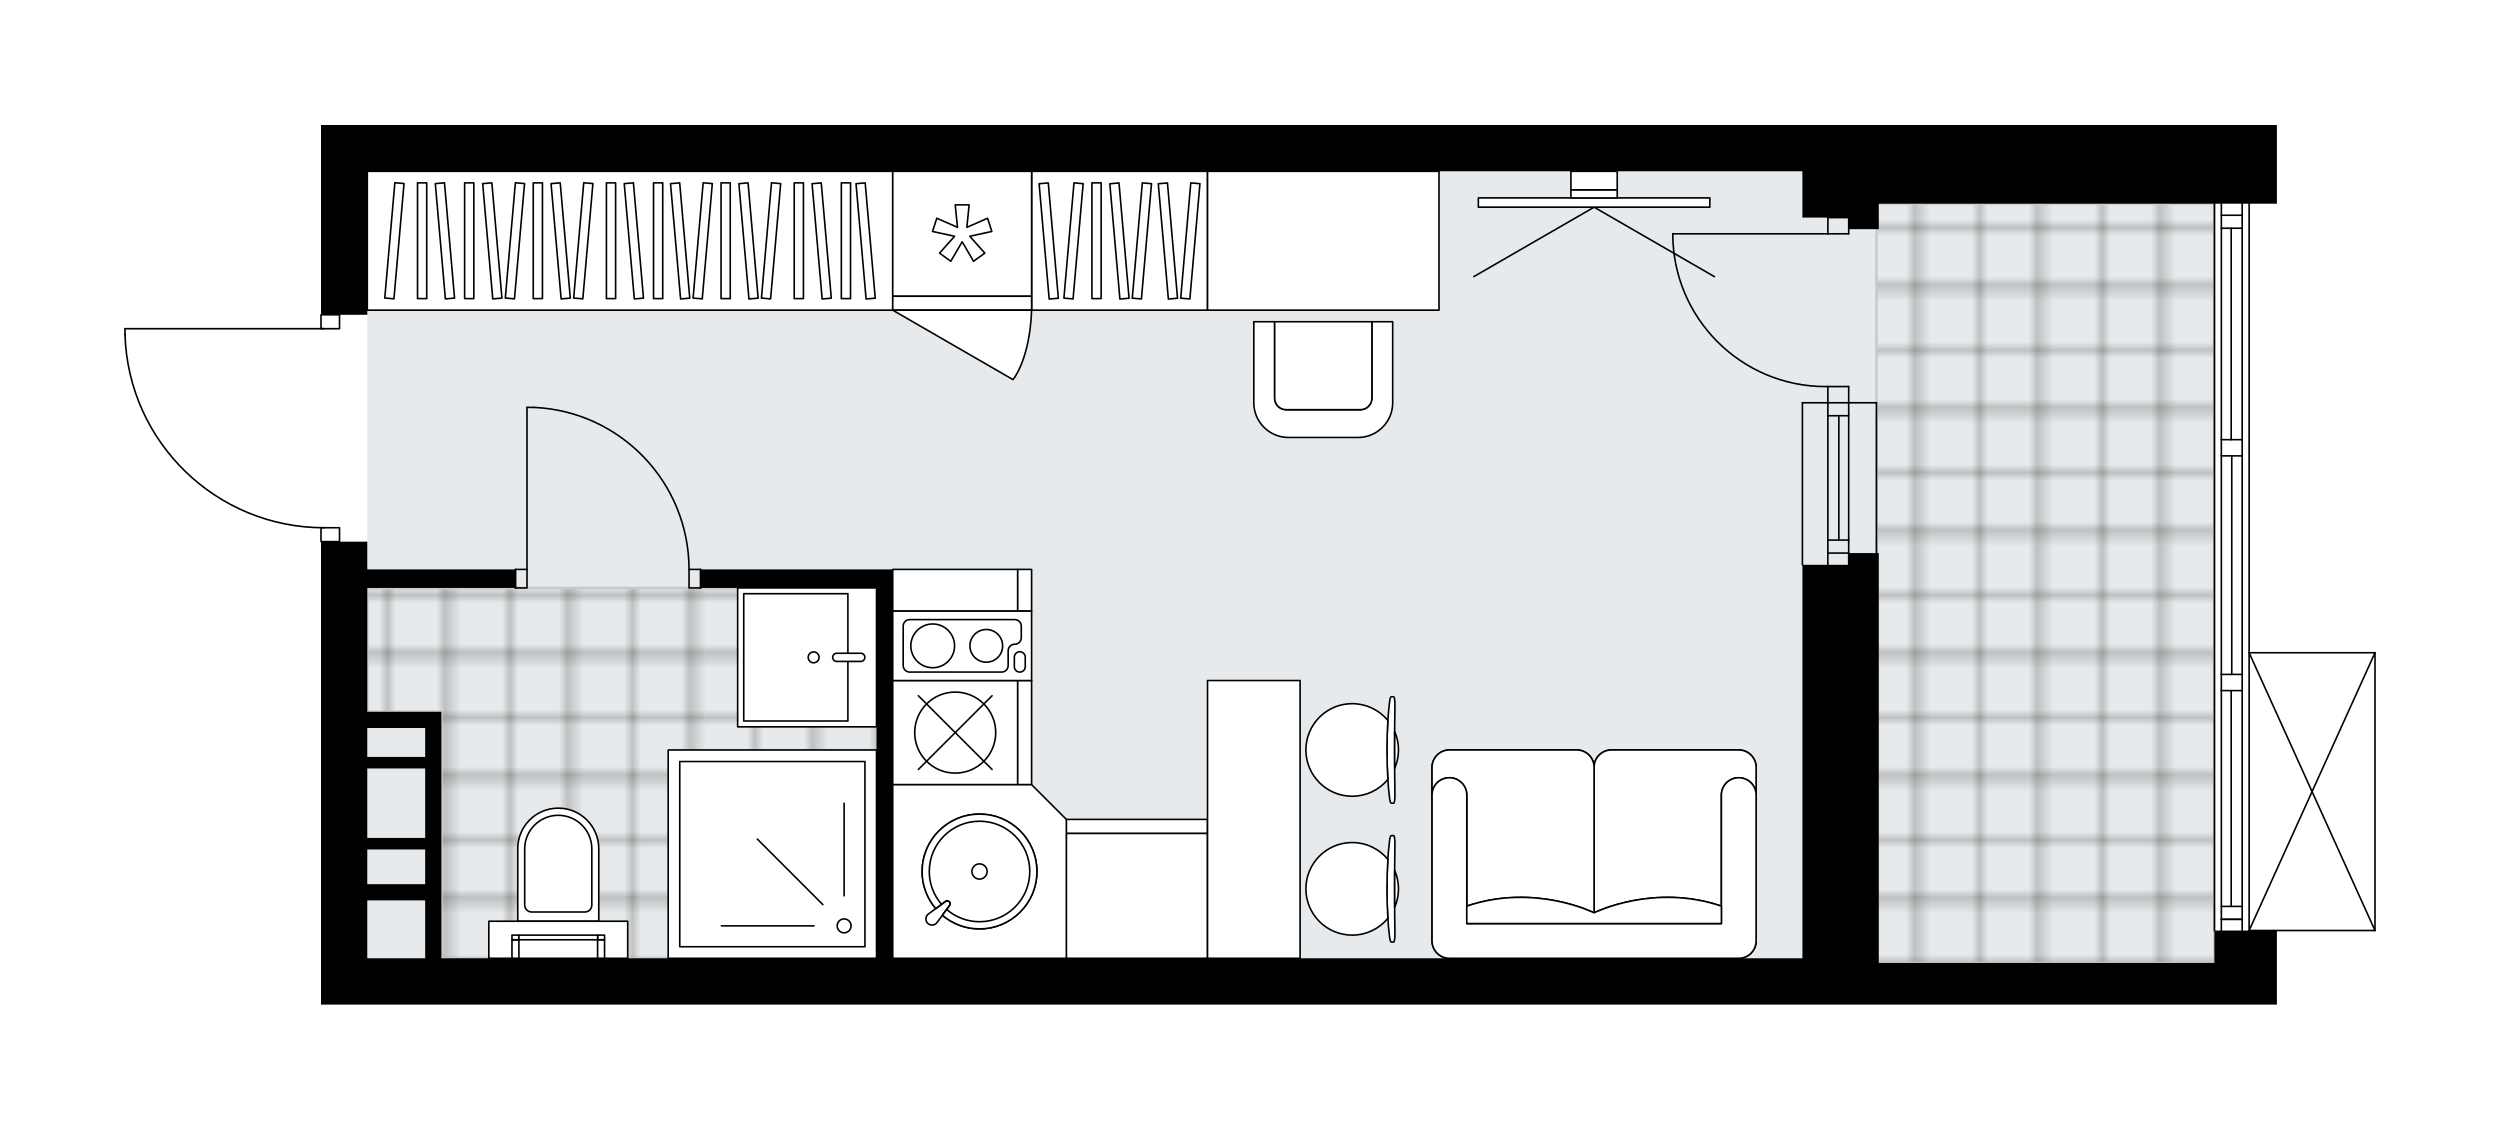 <svg xmlns="http://www.w3.org/2000/svg" xmlns:xlink="http://www.w3.org/1999/xlink" height="903.66px" id="Layer_1" style="enable-background:new 0 0 2000 903.66;" version="1.1" viewBox="0 0 2000 903.66" width="2000px" x="0px" y="0px" xml:space="preserve">
<style type="text/css">
	.st0{fill:none;}
	.st1{opacity:0.5;fill:none;stroke:#1D1D1B;stroke-width:0.4;stroke-miterlimit:10;}
	.st2{fill:#FFFFFF;}
	.st3{fill:#E7EAEC;}
	.st4{fill:url(#SVGID_1_);stroke:#C8C8C8;stroke-width:2;stroke-linecap:round;stroke-linejoin:round;stroke-miterlimit:10;}
	
		.st5{fill:url(#SVGID_00000137105081691689555240000008060829654673371283_);stroke:#C8C8C8;stroke-width:2;stroke-linecap:round;stroke-linejoin:round;stroke-miterlimit:10;}
	.st6{fill:none;stroke:#000000;stroke-width:1.3;stroke-linecap:round;stroke-linejoin:round;stroke-miterlimit:10;}
	.st7{fill:#FFFFFF;stroke:#000000;stroke-width:1.3;stroke-linecap:round;stroke-linejoin:round;stroke-miterlimit:10;}
	.st8{fill:none;stroke:#000000;stroke-width:1.3;stroke-linecap:round;stroke-linejoin:round;}
	.st9{fill:none;stroke:#000000;stroke-width:1.3;stroke-linecap:round;stroke-linejoin:round;stroke-dasharray:10.157,10.157;}
	.st10{fill:none;stroke:#000000;stroke-width:1.3;stroke-linecap:round;stroke-linejoin:round;stroke-dasharray:10.389,10.389;}
	.st11{font-family:'Arial-BoldMT','Arial'; font-weight:bold;}
	.st12{font-size:97.988px;}
	.st13{font-size:81.656px;}
	.st14{font-family: 'ArialMT','Arial';}
	.st15{font-size:40px;}
</style>
<pattern height="14.57" id="New_Pattern_Swatch_3" patternUnits="userSpaceOnUse" style="overflow:visible;" viewBox="7.49 -22.06 14.57 14.57" width="14.57" x="2263.32" y="-279.5">
	<g>
		<rect class="st0" height="14.57" width="14.57" x="7.49" y="-22.06" />
		<g>
			<rect class="st1" height="7.29" width="7.29" x="14.77" y="-7.49" />
		</g>
		<g>
			<rect class="st1" height="7.29" width="7.29" x="0.2" y="-7.49" />
		</g>
		<g>
			<rect class="st1" height="7.29" width="7.29" x="22.06" y="-14.77" />
		</g>
		<g>
			<rect class="st1" height="7.29" width="7.29" x="7.49" y="-14.77" />
			<rect class="st1" height="7.29" width="7.29" x="14.77" y="-22.06" />
		</g>
		<g>
			<rect class="st1" height="7.29" width="7.29" x="0.2" y="-22.06" />
		</g>
		<g>
			<rect class="st1" height="7.29" width="7.29" x="22.06" y="-29.35" />
		</g>
		<g>
			<rect class="st1" height="7.29" width="7.29" x="7.49" y="-29.35" />
		</g>
	</g>
</pattern>
<path class="st2" d="M1900,745.06h-78.48v58.61h-50h-268.5  h-61.11H293.84H256.8v-369.7c-0.36,0-0.65-0.29-0.65-0.65v-10.5c-40.69-0.77-79.06-16.74-108.33-45.16  c-30.02-29.14-47.23-68.23-48.47-110.04c0,0,0-0.01,0-0.01c0,0,0-0.01,0-0.01v-4.64c0-0.36,0.29-0.65,0.65-0.65h156.15v-10.46  c0-0.36,0.29-0.65,0.65-0.65V100h37.03h296.28h851.8h296.28h83.33v62.96h-21.57c0,0,0,0,0,0v358.59H1900c0,0,0,0,0.01,0  c0.04,0,0.08,0.02,0.12,0.02c0.05,0.01,0.09,0.01,0.13,0.03c0,0,0,0,0.01,0c0.02,0.01,0.04,0.03,0.06,0.04  c0.05,0.03,0.1,0.06,0.14,0.1c0.03,0.03,0.05,0.07,0.07,0.1c0.02,0.04,0.05,0.07,0.07,0.11c0.02,0.05,0.02,0.1,0.03,0.16  c0,0.03,0.02,0.05,0.02,0.08v0.02c0,0,0,0,0,0v222.17c0,0,0,0,0,0v0.02c0,0.03-0.01,0.06-0.02,0.08c-0.01,0.05-0.01,0.11-0.03,0.16  c-0.02,0.04-0.04,0.07-0.07,0.11c-0.02,0.03-0.04,0.07-0.07,0.1c-0.04,0.04-0.09,0.07-0.14,0.1c-0.02,0.01-0.04,0.03-0.06,0.04  c0,0,0,0-0.01,0C1900.18,745.03,1900.1,745.05,1900,745.06C1900,745.05,1900,745.06,1900,745.06  C1900,745.06,1900,745.06,1900,745.06C1900,745.06,1900,745.06,1900,745.06z" id="background" />
<g id="floor">
	<polygon class="st3" points="1503.02,162.96 1503.02,137.04 293.84,137.04 293.84,766.63 1503.02,766.63 1503.02,770.33    1771.53,770.33 1771.53,162.96  " />
	<pattern id="SVGID_1_" patternTransform="matrix(6.532 0 0 6.532 55729.141 36349.555)" xlink:href="#New_Pattern_Swatch_3">
	</pattern>
	<rect class="st4" height="607.37" width="270.35" x="1501.17" y="162.96" />
	
		<pattern id="SVGID_00000095304772010061542790000000403754589995287743_" patternTransform="matrix(6.532 0 0 6.532 55729.141 36349.555)" xlink:href="#New_Pattern_Swatch_3">
	</pattern>
	
		<polygon points="   641.04,470.35 353.1,470.35 293.84,470.35 293.84,569.42 353.1,569.42 353.1,766.63 701.22,766.63 701.22,470.35  " style="fill:url(#SVGID_00000095304772010061542790000000403754589995287743_);stroke:#C8C8C8;stroke-width:2;stroke-linecap:round;stroke-linejoin:round;stroke-miterlimit:10;" />
	<g id="LINE_00000092447184282890376530000003814203069416133046_">
		<line class="st6" x1="1462.29" x2="1462.29" y1="322.21" y2="451.83" />
	</g>
	<g id="LINE_00000034072176741878297060000007174838531563337120_">
		<line class="st6" x1="1478.95" x2="1478.95" y1="322.21" y2="451.83" />
	</g>
	<g id="LINE_00000086678030875332169760000008146349237262515601_">
		<line class="st6" x1="1471.08" x2="1471.08" y1="332.58" y2="432.07" />
	</g>
	<g id="LINE_00000009550371560086652830000011069975103952845461_">
		<line class="st6" x1="1462.29" x2="1478.95" y1="442.44" y2="442.44" />
	</g>
	<g id="LINE_00000080192778697486829640000006232638941410005928_">
		<line class="st6" x1="1462.29" x2="1478.95" y1="332.58" y2="332.58" />
	</g>
	<g id="LINE_00000029006438090359659320000010888773898262509499_">
		<line class="st6" x1="1441.92" x2="1441.92" y1="322.21" y2="451.83" />
	</g>
	<g id="LINE_00000068642837501350943100000001774632760152196483_">
		<line class="st6" x1="1501.17" x2="1501.17" y1="451.83" y2="322.21" />
	</g>
	<g id="LINE_00000115507011412864471710000008583795612073520536_">
		<line class="st6" x1="1462.27" x2="1478.94" y1="432.07" y2="432.07" />
	</g>
	<g id="LINE_00000036929592124256269740000009088071211825856411_">
		<line class="st6" x1="1441.92" x2="1501.17" y1="322.21" y2="322.21" />
	</g>
	<g id="LINE_00000168081008407577419280000016080859345288834191_">
		<line class="st6" x1="1771.53" x2="1771.53" y1="744.4" y2="162.96" />
	</g>
	<g id="LINE_00000130627832657763455450000016715724958214804902_">
		<line class="st6" x1="1777.08" x2="1793.75" y1="735.48" y2="735.48" />
	</g>
	<g id="LINE_00000072967921166266730130000018332325293972780976_">
		<line class="st6" x1="1777.08" x2="1793.75" y1="172.22" y2="172.22" />
	</g>
	<g id="LINE_00000137852277825738740980000003265723502252809392_">
		<line class="st6" x1="1784.95" x2="1784.95" y1="552.49" y2="725.11" />
	</g>
	<g id="LINE_00000023277321390885128500000016160598110853072551_">
		<line class="st6" x1="1784.95" x2="1784.95" y1="182.59" y2="351.74" />
	</g>
	<g id="LINE_00000035522511487503997300000016480960902791454633_">
		<line class="st6" x1="1793.75" x2="1777.08" y1="182.59" y2="182.59" />
	</g>
	<g id="LINE_00000159464943525055831000000004167693810558334850_">
		<line class="st6" x1="1777.08" x2="1793.75" y1="735.48" y2="735.48" />
	</g>
	<g id="LINE_00000083090294564267832260000016782508913165081257_">
		<line class="st6" x1="1793.75" x2="1777.08" y1="725.11" y2="725.11" />
	</g>
	<g id="LINE_00000148638775014175093540000005530857965771873944_">
		<line class="st6" x1="1777.08" x2="1793.75" y1="539.53" y2="539.53" />
	</g>
	<g id="LINE_00000044900325192715647610000001140104745616325259_">
		<line class="st6" x1="1793.75" x2="1793.75" y1="539.53" y2="552.49" />
	</g>
	<g id="LINE_00000171703170037368885100000015027633017678712967_">
		<line class="st6" x1="1793.75" x2="1777.08" y1="552.49" y2="552.49" />
	</g>
	<g id="LINE_00000000189324119012624480000013184392447441738368_">
		<line class="st6" x1="1777.08" x2="1777.08" y1="552.49" y2="539.53" />
	</g>
	<g id="LINE_00000157272505485864438050000017384095328475860893_">
		<line class="st6" x1="1799.3" x2="1799.3" y1="162.96" y2="744.4" />
	</g>
	<g id="LINE_00000022550776438037774870000003050370268397189520_">
		<line class="st6" x1="1777.08" x2="1793.75" y1="351.74" y2="351.74" />
	</g>
	<g id="LINE_00000170262039058174157380000005245931098631816345_">
		<line class="st6" x1="1793.75" x2="1793.75" y1="351.74" y2="364.7" />
	</g>
	<g id="LINE_00000110469622513541062010000010580704587682897338_">
		<line class="st6" x1="1793.75" x2="1777.08" y1="364.7" y2="364.7" />
	</g>
	<g id="LINE_00000181064963649515214200000013669833213175726247_">
		<line class="st6" x1="1777.08" x2="1777.08" y1="364.7" y2="351.74" />
	</g>
	<g id="LINE_00000081641692337836516650000016557906993302483340_">
		<line class="st6" x1="1785.41" x2="1785.41" y1="364.7" y2="539.53" />
	</g>
	<g id="LWPOLYLINE_00000162327120788161056050000011450756233342787206_">
		<line class="st6" x1="1777.08" x2="1777.08" y1="351.74" y2="162.96" />
	</g>
	<g id="LWPOLYLINE_00000092433896586555522180000007341779490003523239_">
		<line class="st6" x1="1777.08" x2="1777.08" y1="364.7" y2="539.53" />
	</g>
	<g id="LWPOLYLINE_00000169539946486103090370000010706762299027774602_">
		<line class="st6" x1="1777.08" x2="1777.08" y1="552.49" y2="744.4" />
	</g>
	<g id="LWPOLYLINE_00000062870527150935577610000014329763103640869768_">
		<line class="st6" x1="1793.75" x2="1793.75" y1="351.74" y2="162.96" />
	</g>
	<g id="LWPOLYLINE_00000139259434905044374080000003698585015115492004_">
		<line class="st6" x1="1793.75" x2="1793.75" y1="364.7" y2="539.53" />
	</g>
	<g id="LWPOLYLINE_00000060018637981702701450000017291138682839897779_">
		<line class="st6" x1="1793.75" x2="1793.75" y1="552.49" y2="744.4" />
	</g>
	<g id="LWPOLYLINE_00000044143886247217266550000005077593371730929844_">
		<rect class="st6" height="11.11" width="14.81" x="256.8" y="422.2" />
	</g>
	<g id="LWPOLYLINE_00000026865740326778839950000005582480045264650163_">
		<rect class="st6" height="11.11" width="14.81" x="256.8" y="251.84" />
	</g>
	<g id="LWPOLYLINE_00000031923168653910054750000017432132938037137541_">
		<path class="st6" d="M100,267.59c2.55,86.12,73.09,154.61,159.25,154.61" />
	</g>
	<g id="LINE_00000157295264650914334370000004508428978831662476_">
		<line class="st6" x1="259.25" x2="100" y1="262.95" y2="262.95" />
	</g>
	<g id="LINE_00000125604722378514955090000012159999540268275100_">
		<line class="st6" x1="100" x2="100" y1="262.95" y2="267.59" />
	</g>
	<g id="LWPOLYLINE_00000168090330626160751110000001500848310354713735_">
		<rect class="st6" height="14.81" width="9.26" x="412.35" y="455.53" />
	</g>
	<g id="LWPOLYLINE_00000155851169619565996740000002835319655818149536_">
		<rect class="st6" height="14.81" width="9.26" x="551.23" y="455.53" />
	</g>
	<g id="LINE_00000004525638283113379270000004856649239994600342_">
		<line class="st6" x1="412.35" x2="412.35" y1="455.53" y2="470.35" />
	</g>
	<g id="LINE_00000013176322832294932000000000556221795056298908_">
		<line class="st6" x1="560.49" x2="560.49" y1="455.53" y2="470.35" />
	</g>
	<g id="LINE_00000152252138375970852890000004860040053941823379_">
		<line class="st6" x1="421.61" x2="421.61" y1="455.53" y2="325.91" />
	</g>
	<g id="ARC_00000141456783293131369880000017424154882357261996_">
		<path class="st6" d="M427.16,325.91c69.36,3.09,124.02,60.19,124.07,129.62" />
	</g>
	<g id="LINE_00000025431075181123135780000009424063213994795653_">
		<line class="st6" x1="421.61" x2="427.16" y1="325.91" y2="325.91" />
	</g>
	<g id="ARC_00000102545780104600604740000004718556693985802420_">
		<path class="st6" d="M1462.29,309.25c-0.61,0.01-1.21,0.01-1.82,0.01c-67.51,0.01-122.24-54.72-122.25-122.23" />
	</g>
	<g id="LINE_00000127730937891822565550000003233718662074246277_">
		<line class="st6" x1="1462.29" x2="1338.22" y1="187.03" y2="187.03" />
	</g>
	<g id="LINE_00000136377633612193114150000013936395734169570486_">
		<line class="st6" x1="1462.29" x2="1462.29" y1="322.21" y2="309.25" />
	</g>
	<g id="LINE_00000106117940410555515750000007393301508475278976_">
		<line class="st6" x1="1462.29" x2="1478.95" y1="309.25" y2="309.25" />
	</g>
	<g id="LINE_00000035499604309866203170000017795976501174859419_">
		<line class="st6" x1="1478.95" x2="1478.95" y1="309.25" y2="322.21" />
	</g>
	<g id="LINE_00000023272500117539373920000016649501677621775755_">
		<line class="st6" x1="1478.95" x2="1478.95" y1="174.07" y2="187.03" />
	</g>
	<g id="LINE_00000075125534195360547780000015314194936000617091_">
		<line class="st6" x1="1478.95" x2="1462.29" y1="187.03" y2="187.03" />
	</g>
	<g id="LINE_00000083799899158564571900000013182196641114639252_">
		<line class="st6" x1="1462.29" x2="1462.29" y1="187.03" y2="174.07" />
	</g>
	<g id="LINE_00000157285795585489945220000015636775998955648170_">
		<line class="st6" x1="1478.95" x2="1462.29" y1="174.07" y2="174.07" />
	</g>
	<g id="LINE_00000136393527718114740400000005722306711366962109_">
		<line class="st6" x1="1900" x2="1900" y1="522.2" y2="744.4" />
	</g>
	<g id="LINE_00000048467203654574521850000004204241772666165641_">
		<line class="st6" x1="1900" x2="1799.3" y1="744.4" y2="744.4" />
	</g>
	<g id="LINE_00000174575735957992590650000000372642438780731297_">
		<line class="st6" x1="1799.3" x2="1900" y1="522.2" y2="522.2" />
	</g>
	<g id="LWPOLYLINE_00000131350579629261767850000008534389766830245296_">
		<line class="st6" x1="1799.3" x2="1900" y1="744.4" y2="522.2" />
	</g>
	<g id="LWPOLYLINE_00000048472002344571258730000013728302589323905215_">
		<line class="st6" x1="1799.3" x2="1900" y1="522.2" y2="744.4" />
	</g>
	<polygon points="1441.92,100 590.12,100 293.84,100 256.8,100 256.8,251.84 293.84,251.84 293.84,137.03 590.12,137.03    1441.92,137.03 1441.92,162.96 1441.92,174.07 1478.95,174.07 1478.95,183.33 1503.02,183.33 1503.02,174.07 1503.02,162.96    1738.2,162.96 1821.52,162.96 1821.52,100 1738.2,100  " />
	<path d="M1771.53,770.33h-268.5v-318.5v-9.39h-24.07v9.39h-37.03v314.8H714.18V470.35v-14.81H560.49v14.81h140.73v296.28H353.09   v-46.29v-12.96V633.3v-50.92v-12.96h-59.26v-99.07h118.51v-14.81H293.84v-22.22H256.8v370.35h37.03h1148.08h61.11h268.5h50V744.4   h-50V770.33z M293.84,582.38h46.29v23.15h-46.29V582.38z M293.84,614.78h46.29v18.52v37.03h-46.29V614.78z M293.84,679.59h46.29   v27.78h-46.29V679.59z M293.84,766.63v-46.29h46.29v46.29H293.84z" />
</g>
<g id="mebel">
	<g>
		
			<rect class="st7" height="99.99" transform="matrix(6.123234e-17 -1 1 6.123234e-17 291.982 1236.381)" width="33.33" x="747.52" y="422.2" />
		
			<rect class="st7" height="11.11" transform="matrix(6.123234e-17 -1 1 6.123234e-17 347.534 1291.933)" width="33.33" x="803.07" y="466.64" />
	</g>
	<g>
		
			<rect class="st7" height="99.99" transform="matrix(-1 -4.457469e-11 4.457469e-11 -1 1819.086 1433.258)" width="112.96" x="853.07" y="666.63" />
		
			<rect class="st7" height="11.11" transform="matrix(-1 -4.457469e-11 4.457469e-11 -1 1819.086 1322.153)" width="112.96" x="853.07" y="655.52" />
	</g>
	<g>
		<g>
			<g id="LINE_00000093177741901328137320000000144206802445242247_">
				<path class="st7" d="M1111.65,638.47c-2.82-22.41-2.82-54.59,0-77c0.33-2.59,0.81-4.09,1.33-4.09h0.13h1.83c0.55,0,1,2.9,1,6.48      c-0.38,24.01-0.38,48.21,0,72.22c0,3.58-0.45,6.48-1,6.48h-1.83h-0.13C1112.46,642.56,1111.98,641.06,1111.65,638.47z" />
			</g>
			<g>
				<path class="st7" d="M1115.76,614.63c1.94-4.5,3.03-9.45,3.03-14.66c0-5.21-1.09-10.16-3.03-14.66      C1115.7,595.09,1115.7,604.85,1115.76,614.63z" />
				<path class="st7" d="M1110.3,623.56c-0.98-15.1-0.98-32.08,0-47.18c-6.79-8.21-17.06-13.45-28.55-13.45      c-20.45,0-37.03,16.58-37.03,37.03c0,20.45,16.58,37.03,37.03,37.03C1093.24,637,1103.51,631.77,1110.3,623.56z" />
			</g>
		</g>
		<g>
			<g id="LINE_00000162328728799347643500000015727495162844722819_">
				<path class="st7" d="M1111.65,749.57c-2.82-22.41-2.82-54.59,0-77c0.33-2.59,0.81-4.09,1.33-4.09h0.13h1.83c0.55,0,1,2.9,1,6.48      c-0.38,24.01-0.38,48.21,0,72.22c0,3.58-0.45,6.48-1,6.48h-1.83h-0.13C1112.46,753.66,1111.98,752.16,1111.65,749.57z" />
			</g>
			<g>
				<path class="st7" d="M1115.76,725.73c1.94-4.5,3.03-9.45,3.03-14.66s-1.09-10.16-3.03-14.66      C1115.7,706.19,1115.7,715.95,1115.76,725.73z" />
				<path class="st7" d="M1110.3,734.66c-0.98-15.1-0.98-32.08,0-47.18c-6.79-8.21-17.06-13.45-28.55-13.45      c-20.45,0-37.03,16.58-37.03,37.03c0,20.45,16.58,37.03,37.03,37.03C1093.24,748.11,1103.51,742.87,1110.3,734.66z" />
			</g>
		</g>
		
			<rect class="st7" height="74.07" transform="matrix(-1.349660e-10 1 -1 -1.349660e-10 1658.578 -347.534)" width="222.21" x="891.95" y="618.49" />
	</g>
	<g>
		
			<rect class="st7" height="140.73" transform="matrix(8.226071e-11 -1 1 8.226071e-11 703.075 1088.249)" width="111.1" x="840.11" y="122.22" />
		<g>
			
				<rect class="st7" height="7.36" transform="matrix(1.351178e-10 -1 1 1.351178e-10 684.635 1069.809)" width="92.59" x="830.93" y="188.91" />
			
				<rect class="st7" height="7.36" transform="matrix(0.087 -0.996 0.996 0.087 592.271 1031.525)" width="92.59" x="812.7" y="188.91" />
			
				<rect class="st7" height="7.36" transform="matrix(-0.087 -0.996 0.996 -0.087 720.142 1045.061)" width="92.59" x="792.59" y="188.91" />
			
				<rect class="st7" height="7.36" transform="matrix(0.087 -0.996 0.996 0.087 677.576 1124.62)" width="92.59" x="906.15" y="188.91" />
			
				<rect class="st7" height="7.36" transform="matrix(-0.087 -0.996 0.996 -0.087 823.783 1140.03)" width="92.59" x="887.92" y="188.91" />
			
				<rect class="st7" height="7.36" transform="matrix(0.087 -0.996 0.996 0.087 642.193 1086.005)" width="92.59" x="867.39" y="188.91" />
			
				<rect class="st7" height="7.36" transform="matrix(-0.087 -0.996 0.996 -0.087 781.642 1101.416)" width="92.59" x="849.16" y="188.91" />
		</g>
	</g>
	<g>
		<rect class="st7" height="111.1" width="420.34" x="293.85" y="137.03" />
		<g>
			
				<rect class="st7" height="7.36" transform="matrix(0.087 -0.996 0.996 0.087 96.245 490.207)" width="92.59" x="269.31" y="188.91" />
			
				<rect class="st7" height="7.36" transform="matrix(1.785355e-10 -1 1 1.785355e-10 145.103 530.277)" width="92.59" x="291.4" y="188.91" />
			
				<rect class="st7" height="7.36" transform="matrix(1.800480e-10 -1 1 1.800480e-10 182.79 567.964)" width="92.59" x="329.08" y="188.91" />
			
				<rect class="st7" height="7.36" transform="matrix(-0.087 -0.996 0.996 -0.087 195.086 563.937)" width="92.59" x="309.63" y="188.91" />
			
				<rect class="st7" height="7.36" transform="matrix(1.801564e-10 -1 1 1.801564e-10 237.685 622.859)" width="92.59" x="383.98" y="188.91" />
			
				<rect class="st7" height="7.36" transform="matrix(0.087 -0.996 0.996 0.087 184.277 586.277)" width="92.59" x="365.75" y="188.91" />
			
				<rect class="st7" height="7.36" transform="matrix(-0.087 -0.996 0.996 -0.087 236.283 601.687)" width="92.59" x="347.52" y="188.91" />
			
				<rect class="st7" height="7.36" transform="matrix(0.087 -0.996 0.996 0.087 234.198 640.756)" width="92.59" x="420.44" y="188.91" />
			
				<rect class="st7" height="7.36" transform="matrix(-0.087 -0.996 0.996 -0.087 295.736 656.166)" width="92.59" x="402.21" y="188.91" />
			
				<rect class="st7" height="7.36" transform="matrix(1.785355e-10 -1 1 1.785355e-10 296.228 681.402)" width="92.59" x="442.52" y="188.91" />
			
				<rect class="st7" height="7.36" transform="matrix(1.800480e-10 -1 1 1.800480e-10 333.914 719.088)" width="92.59" x="480.21" y="188.91" />
			
				<rect class="st7" height="7.36" transform="matrix(-0.087 -0.996 0.996 -0.087 359.382 714.487)" width="92.59" x="460.75" y="188.91" />
			
				<rect class="st7" height="7.36" transform="matrix(1.798322e-10 -1 1 1.798322e-10 387.927 773.101)" width="92.59" x="534.22" y="188.91" />
			
				<rect class="st7" height="7.36" transform="matrix(0.087 -0.996 0.996 0.087 321.424 735.947)" width="92.59" x="515.99" y="188.91" />
			
				<rect class="st7" height="7.36" transform="matrix(-0.087 -0.996 0.996 -0.087 399.619 751.357)" width="92.59" x="497.76" y="188.91" />
			
				<rect class="st7" height="7.36" transform="matrix(0.087 -0.996 0.996 0.087 371.345 790.426)" width="92.59" x="570.68" y="188.91" />
			
				<rect class="st7" height="7.36" transform="matrix(-0.087 -0.996 0.996 -0.087 459.073 805.836)" width="92.59" x="552.45" y="188.91" />
			
				<rect class="st7" height="7.36" transform="matrix(1.798322e-10 -1 1 1.798322e-10 446.47 831.644)" width="92.59" x="592.76" y="188.91" />
			
				<rect class="st7" height="7.36" transform="matrix(1.810215e-10 -1 1 1.810215e-10 484.156 869.33)" width="92.59" x="630.45" y="188.91" />
			
				<rect class="st7" height="7.36" transform="matrix(-0.087 -0.996 0.996 -0.087 522.718 864.157)" width="92.59" x="610.99" y="188.91" />
			
				<rect class="st7" height="7.36" transform="matrix(-0.087 -0.996 0.996 -0.087 560.93 899.172)" width="92.59" x="646.14" y="188.91" />
		</g>
	</g>
	<g>
		<g>
			<g id="LINE_00000092435936093777045080000000442536987375918505_">
				<line class="st7" x1="1275.27" x2="1371.48" y1="165.74" y2="221.29" />
			</g>
			<g id="LINE_00000039814173482024473700000016355322261261707439_">
				<line class="st7" x1="1275.27" x2="1179.05" y1="165.74" y2="221.29" />
			</g>
		</g>
		
			<rect class="st7" height="185.17" transform="matrix(2.733290e-10 -1 1 2.733290e-10 1113.233 1437.299)" width="7.41" x="1271.56" y="69.45" />
		
			<rect class="st7" height="37.03" transform="matrix(-2.618574e-10 1 -1 -2.618574e-10 1430.355 -1120.177)" width="6.48" x="1272.03" y="136.57" />
		
			<rect class="st7" height="37.03" transform="matrix(2.734524e-10 -1 1 2.734524e-10 1130.824 1419.708)" width="14.81" x="1267.86" y="125.92" />
	</g>
	<g>
		<path class="st7" d="M1159.58,766.63c-7.7,0-13.94-6.24-13.94-13.94V613.91c0-7.7,6.24-13.94,13.94-13.94h101.74    c7.7,0,13.94,6.24,13.94,13.94c0-7.7,6.24-13.94,13.94-13.94h101.74c7.7,0,13.94,6.24,13.94,13.94v138.78    c0,7.7-6.24,13.94-13.94,13.94H1159.58z" />
		<path class="st7" d="M1377.11,636.08L1377.11,636.08c0-7.67,6.22-13.89,13.89-13.89l0,0c7.67,0,13.89,6.22,13.89,13.89l0,0v-22.17    c0-7.7-6.24-13.94-13.94-13.94h-101.74c-7.7,0-13.94,6.24-13.94,13.94v116.37c0,0,47.41-23.85,101.85-5.37V636.08z" />
		<path class="st7" d="M1173.42,636.08L1173.42,636.08c0-7.67-6.22-13.89-13.89-13.89l0,0c-7.67,0-13.89,6.22-13.89,13.89l0,0    v-22.17c0-7.7,6.24-13.94,13.94-13.94h101.74c7.7,0,13.94,6.24,13.94,13.94v116.37c0,0-47.41-23.85-101.85-5.37V636.08z" />
		<path class="st7" d="M1145.64,636.08c0-7.67,6.22-13.89,13.89-13.89l0,0c7.67,0,13.89,6.22,13.89,13.89v102.77h203.69V636.08    c0-7.67,6.22-13.89,13.89-13.89l0,0c7.67,0,13.89,6.22,13.89,13.89v116.61c0,7.7-6.24,13.94-13.94,13.94h-231.36    c-7.7,0-13.94-6.24-13.94-13.94V636.08z" />
		<path class="st7" d="M1173.42,724.9c54.44-18.48,101.85,5.37,101.85,5.37s47.41-23.85,101.85-5.37v13.95h-203.69V724.9z" />
	</g>
	<g>
		<g>
			<g>
				<path class="st7" d="M1097.5,257.4v61.11c0,5.11-4.15,9.26-9.26,9.26h-59.26c-5.11,0-9.26-4.15-9.26-9.26V257.4h-16.67v64.83      c0,15.33,12.43,27.75,27.75,27.75h55.59c15.33,0,27.76-12.43,27.76-27.75V257.4H1097.5z" />
			</g>
			<path class="st7" d="M1028.99,327.76h59.26c5.11,0,9.26-4.15,9.26-9.26V257.4h-77.77v61.11     C1019.73,323.62,1023.87,327.76,1028.99,327.76z" />
		</g>
		<rect class="st7" height="111.1" width="185.17" x="966.03" y="137.03" />
	</g>
	<g>
		<g>
			<path class="st7" d="M446.61,646.51L446.61,646.51c17.9,0,32.41,14.51,32.41,32.41V737H414.2v-58.08     C414.2,661.02,428.71,646.51,446.61,646.51z" />
			
				<rect class="st7" height="29.63" transform="matrix(-1 -8.983271e-11 8.983271e-11 -1 893.219 1503.624)" width="111.1" x="391.06" y="737" />
			<path class="st7" d="M446.61,652.25L446.61,652.25c14.83,0,26.85,12.02,26.85,26.85v44.93c0,3.07-2.49,5.56-5.56,5.56h-42.59     c-3.07,0-5.56-2.49-5.56-5.56V679.1C419.76,664.28,431.78,652.25,446.61,652.25z" />
		</g>
		<g>
			
				<rect class="st7" height="14.81" transform="matrix(-1 -9.724944e-11 9.724944e-11 -1 961.734 1518.438)" width="5.56" x="478.09" y="751.81" />
			
				<rect class="st7" height="3.7" transform="matrix(-1 -9.724944e-11 9.724944e-11 -1 961.734 1499.92)" width="5.56" x="478.09" y="748.11" />
			
				<rect class="st7" height="14.81" transform="matrix(-1 -8.120495e-11 8.120495e-11 -1 824.705 1518.438)" width="5.56" x="409.57" y="751.81" />
			
				<rect class="st7" height="3.7" transform="matrix(-1 -8.120495e-11 8.120495e-11 -1 824.705 1499.92)" width="5.56" x="409.57" y="748.11" />
			<rect class="st7" height="3.7" width="62.96" x="415.13" y="748.11" />
		</g>
	</g>
	<g>
		
			<rect class="st7" height="166.66" transform="matrix(-4.506103e-11 1 -1 -4.506103e-11 1301.185 65.411)" width="166.66" x="534.56" y="599.97" />
		
			<rect class="st7" height="148.14" transform="matrix(-4.482477e-11 1 -1 -4.482477e-11 1301.185 65.411)" width="148.14" x="543.82" y="609.23" />
		<circle class="st7" cx="675.29" cy="740.7" r="5.56" />
		<line class="st7" x1="675.29" x2="675.29" y1="716.63" y2="642.56" />
		<line class="st7" x1="658.27" x2="605.89" y1="723.68" y2="671.3" />
		<line class="st7" x1="651.22" x2="577.15" y1="740.7" y2="740.7" />
	</g>
	<g>
		
			<rect class="st7" height="111.1" transform="matrix(-4.473329e-11 1 -1 -4.473329e-11 1171.567 -119.759)" width="111.11" x="590.11" y="470.35" />
		
			<rect class="st7" height="83.33" transform="matrix(-4.486563e-11 1 -1 -4.486563e-11 1162.535 -110.766)" width="101.85" x="585.73" y="484.22" />
		<path class="st7" d="M666.15,525.88L666.15,525.88c0-1.81,1.47-3.27,3.27-3.27h19.2c1.81,0,3.27,1.47,3.27,3.27l0,0    c0,1.81-1.47,3.27-3.27,3.27h-19.2C667.61,529.16,666.15,527.69,666.15,525.88z" />
		<circle class="st7" cx="650.9" cy="525.88" r="4.35" />
	</g>
	<g>
		
			<rect class="st7" height="99.99" transform="matrix(-1 -4.446589e-11 4.446589e-11 -1 1539.473 374.063)" width="111.1" x="714.18" y="137.03" />
		
			<rect class="st7" height="11.11" transform="matrix(-1 -4.446589e-11 4.446589e-11 -1 1539.473 485.168)" width="111.1" x="714.18" y="237.03" />
		<polygon class="st7" points="773.49,181.86 775.29,163.88 764.18,163.88 765.98,181.86 749.44,174.6 746.01,185.16 763.66,189.01     751.64,202.49 760.63,209.02 769.74,193.42 778.85,209.02 787.84,202.49 775.82,189.01 793.47,185.16 790.03,174.6   " />
		<path class="st7" d="M714.18,248.14l96.22,55.55c0,0,13.41-15.64,14.89-55.55H714.18z" />
	</g>
	<g>
		
			<rect class="st7" height="99.99" transform="matrix(4.428064e-11 -1 1 4.428064e-11 178.093 1350.256)" width="83.33" x="722.51" y="536.08" />
		
			<rect class="st7" height="11.11" transform="matrix(4.428064e-11 -1 1 4.428064e-11 233.645 1405.808)" width="83.33" x="778.06" y="580.53" />
		<circle class="st7" cx="764.17" cy="586.08" r="32.41" />
		<line class="st7" x1="734.71" x2="793.64" y1="556.62" y2="615.54" />
		<line class="st7" x1="793.64" x2="734.71" y1="556.62" y2="615.54" />
	</g>
	<g>
		
			<rect class="st7" height="111.1" transform="matrix(4.446605e-11 -1 1 4.446605e-11 253.088 1286.371)" width="55.55" x="741.95" y="461.09" />
		<path class="st7" d="M727.79,537.67h73.48c2.9,0,5.25-2.35,5.25-5.25v-11.78c0-2.9,2.35-5.25,5.25-5.25l0,0    c2.9,0,5.25-2.35,5.25-5.25v-9.22c0-2.9-2.35-5.25-5.25-5.25h-83.98c-2.9,0-5.25,2.35-5.25,5.25v31.49    C722.54,535.32,724.89,537.67,727.79,537.67z" />
		<path class="st7" d="M820.21,525.76v7.54c0,2.42-1.96,4.37-4.37,4.37l0,0c-2.42,0-4.37-1.96-4.37-4.37v-7.54    c0-2.42,1.96-4.37,4.37-4.37l0,0C818.25,521.39,820.21,523.34,820.21,525.76z" />
		<circle class="st7" cx="789.03" cy="516.68" r="13.08" />
		<circle class="st7" cx="746.16" cy="516.68" r="17.5" />
	</g>
	<g>
		<polygon class="st7" points="825.28,627.75 714.18,627.75 714.18,766.63 853.06,766.63 853.06,655.52   " />
		<g id="ARC_00000081631234023506670040000013786313164768190876_">
			<path class="st7" d="M749.57,738.08c-0.28,0.38-0.62,0.72-1,1c-2.17,1.62-5.24,1.17-6.86-1c-1.62-2.17-1.17-5.24,1-6.86     l13.9-10.36c0.73-0.39,1.6-0.39,2.33,0c1.19,0.64,1.63,2.13,0.99,3.32L749.57,738.08z" />
		</g>
		<path class="st7" d="M748.58,726.84l8.03-5.98c0.73-0.39,1.6-0.39,2.33,0c1.19,0.64,1.63,2.13,0.99,3.32l-5.98,8.03    c8,6.79,18.35,10.9,29.67,10.9c25.36,0,45.92-20.56,45.92-45.92s-20.56-45.92-45.92-45.92s-45.92,20.56-45.92,45.92    C737.7,708.5,741.8,718.84,748.58,726.84z" />
		<path class="st7" d="M748.58,726.84l8.03-5.98c0.73-0.39,1.6-0.39,2.33,0c1.19,0.64,1.63,2.13,0.99,3.32l-5.98,8.03    c8,6.79,18.35,10.9,29.67,10.9c25.36,0,45.92-20.56,45.92-45.92s-20.56-45.92-45.92-45.92s-45.92,20.56-45.92,45.92    C737.7,708.5,741.8,718.84,748.58,726.84z" />
		<path class="st7" d="M756.61,720.86c0.73-0.39,1.6-0.39,2.33,0c1.19,0.64,1.63,2.13,0.99,3.32l-2.55,3.42    c7.04,6.08,16.2,9.78,26.24,9.78c22.2,0,40.2-18,40.2-40.2s-18-40.2-40.2-40.2c-22.2,0-40.2,18-40.2,40.2    c0,10.03,3.7,19.18,9.77,26.22L756.61,720.86z" />
		<circle class="st7" cx="783.62" cy="697.19" r="6.09" />
	</g>
</g>
</svg>
